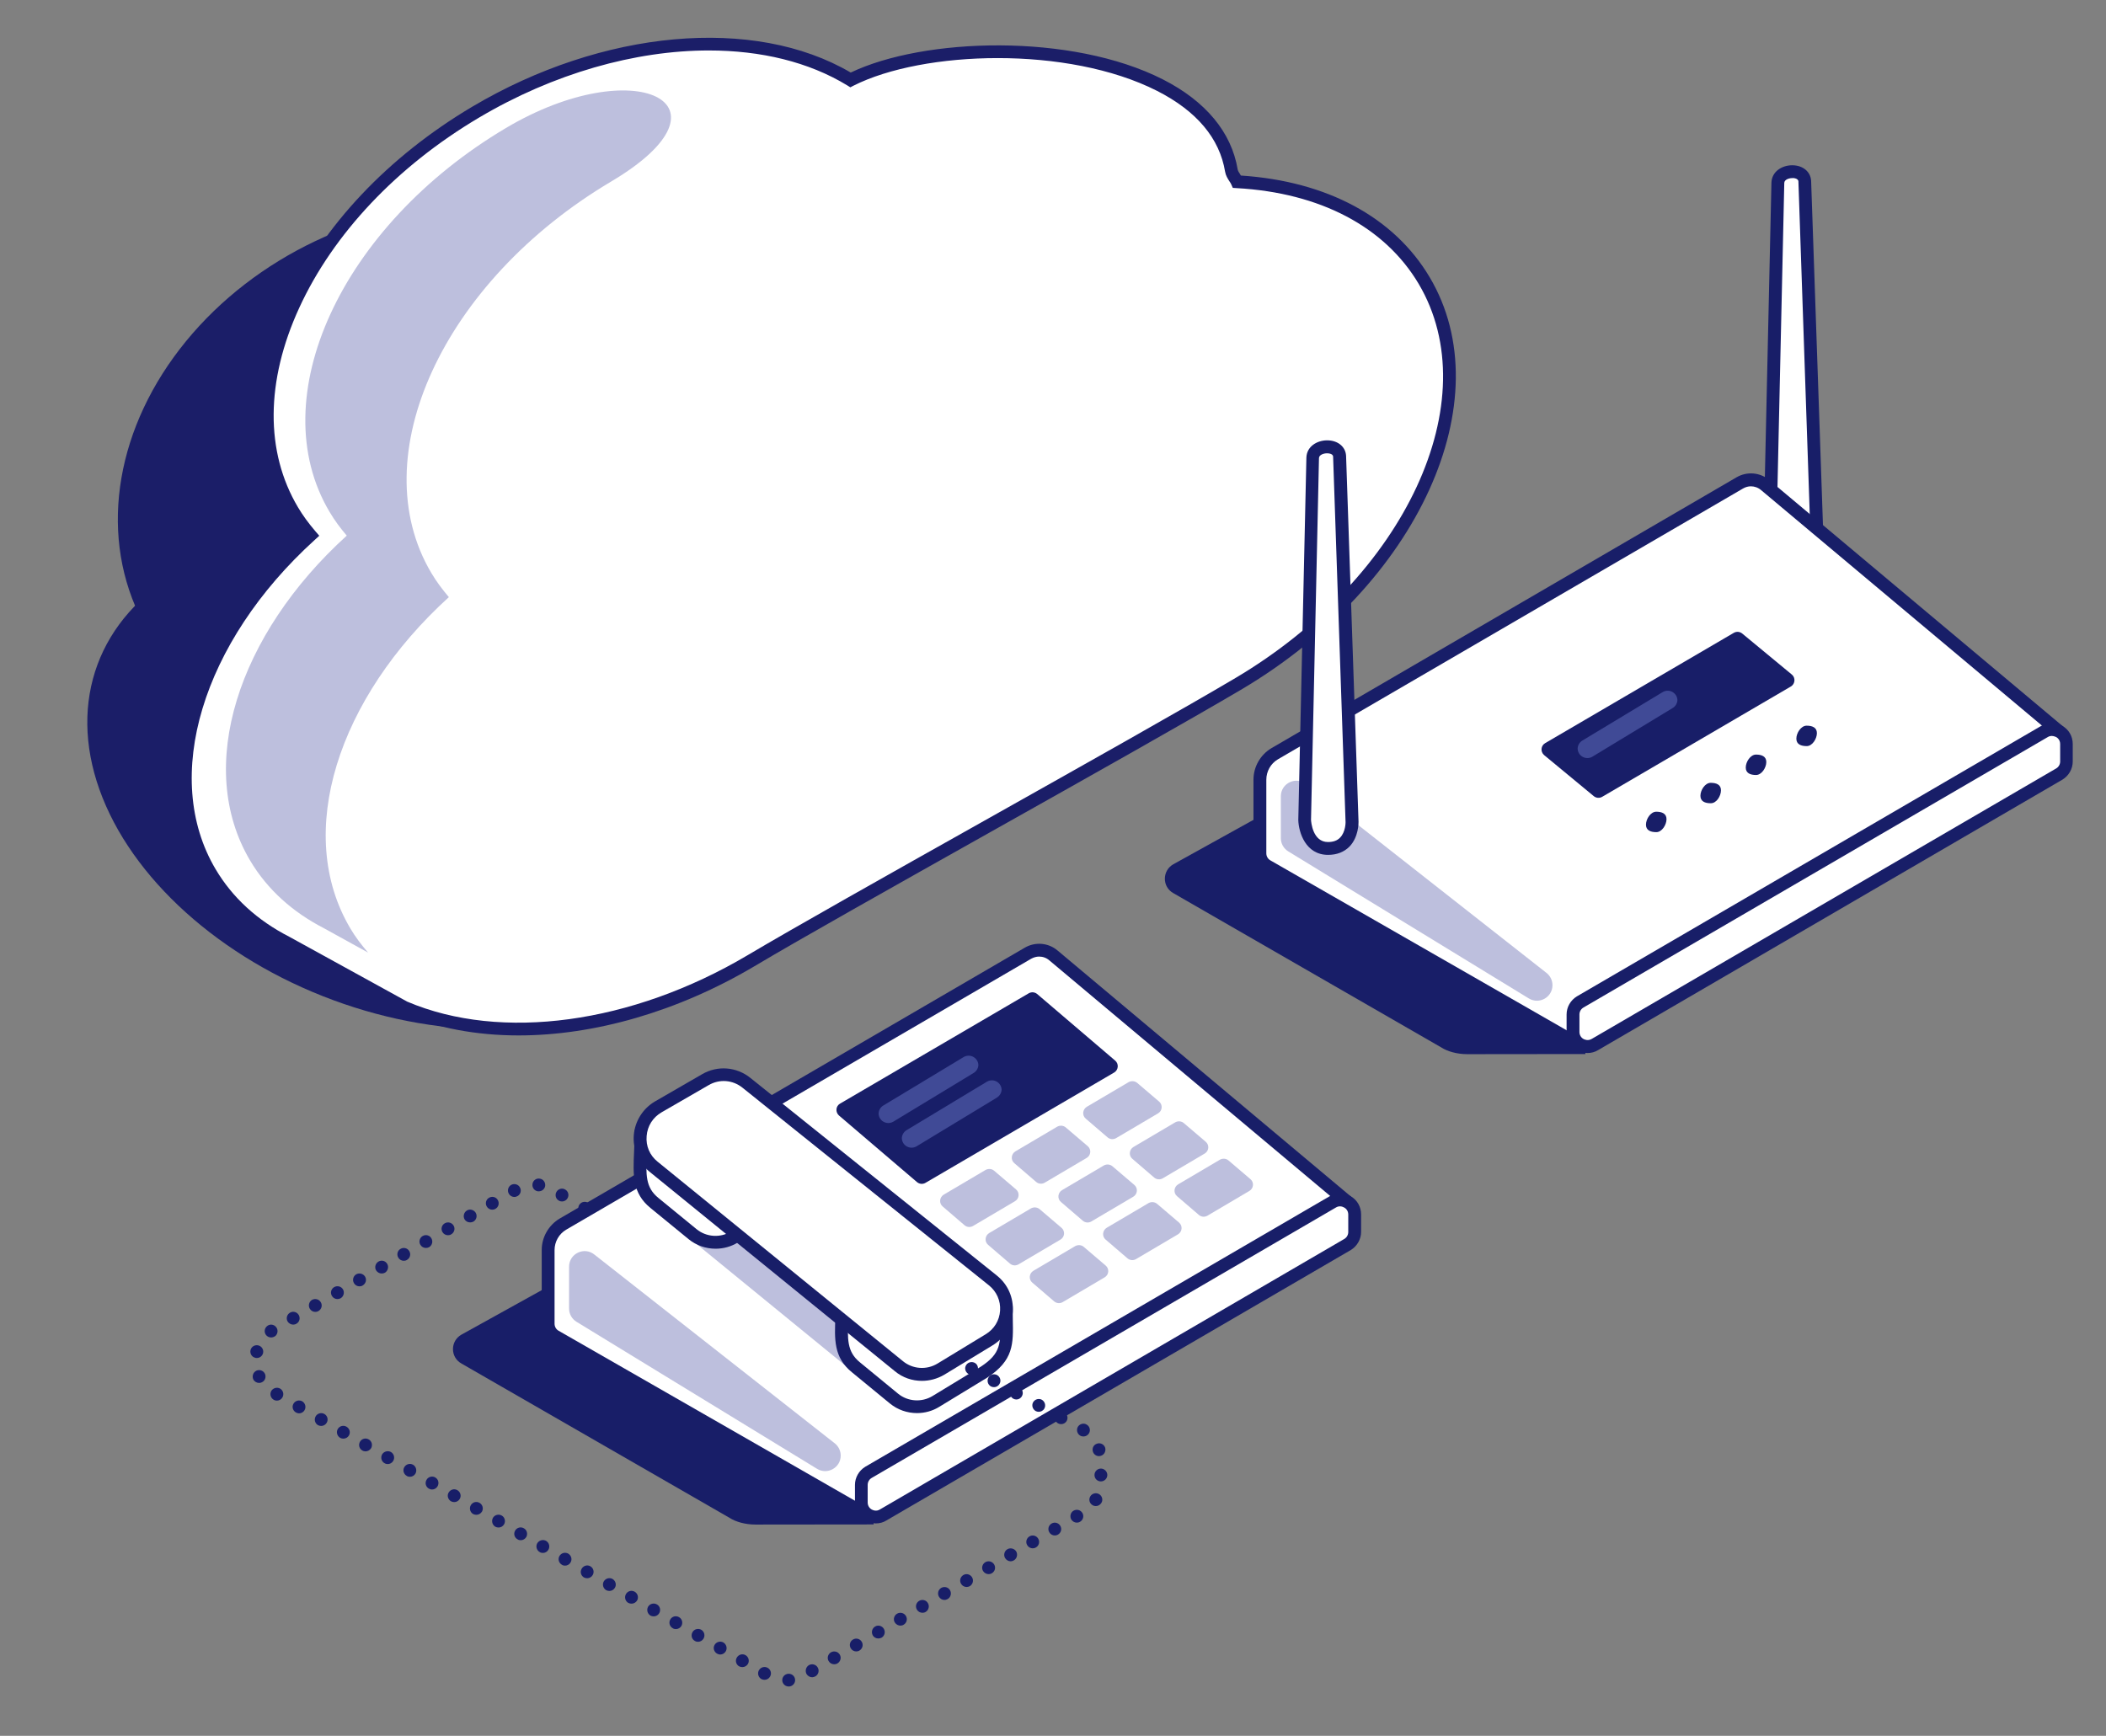 <?xml version="1.0" encoding="UTF-8"?> <!-- Generator: Adobe Illustrator 23.0.1, SVG Export Plug-In . SVG Version: 6.00 Build 0) --> <svg xmlns="http://www.w3.org/2000/svg" xmlns:xlink="http://www.w3.org/1999/xlink" id="Слой_1" x="0px" y="0px" viewBox="0 0 163.98 135.17" style="enable-background:new 0 0 163.98 135.17;" xml:space="preserve"><rect x="0" y="0" width="163.98" height="135.17" fill="#808080" stroke="none"/> <style type="text/css"> .st0{fill:#1B1E68;} .st1{fill:#FFFFFF;} .st2{fill:#BDBFDD;} .st3{fill:#181E68;} .st4{fill:#404A96;} .st5{fill:#FFFFFF;stroke:#1B1E68;stroke-linejoin:round;stroke-miterlimit:10;} .st6{fill:#1E1B6B;} .st7{fill:#FFFFFF;stroke:#1B1E68;stroke-linecap:round;stroke-linejoin:round;stroke-miterlimit:10;} .st8{fill:none;stroke:#181E68;stroke-miterlimit:10;} .st9{fill:#FFFFFF;stroke:#181E68;stroke-linecap:round;stroke-linejoin:round;stroke-miterlimit:10;} .st10{fill:#FFFFFF;stroke:#181E68;stroke-miterlimit:10;} .st11{opacity:0.1;fill:#181E68;} .st12{fill:none;stroke:#1B1E68;stroke-miterlimit:10;} </style> <g> <ellipse transform="matrix(0.903 -0.429 0.429 0.903 -12.73 17.893)" class="st0" cx="33.28" cy="37.16" rx="24.86" ry="20.36"></ellipse> <ellipse transform="matrix(0.347 -0.938 0.938 0.347 -36.043 69.965)" class="st0" cx="32.21" cy="60.86" rx="18.13" ry="26.26"></ellipse> <g> <g> <path class="st1" d="M110.88,21.85c-2.81-4.74-8.19-7.34-14.58-7.7c-0.13-0.29-0.38-0.55-0.43-0.87 c-1.63-9.94-21.6-11.13-29.65-7.06c-7.18-4.38-18.77-3.67-29.19,2.52c-13.34,7.92-19.72,21.8-14.26,31.01 c0.41,0.69,0.88,1.33,1.39,1.92c-8.79,7.98-12.3,18.69-7.81,26.26c1.4,2.36,3.45,4.18,5.94,5.45l9.18,5.06 c7.21,3.07,17.56,1.97,26.98-3.62c7.32-4.35,30.16-16.95,38-21.6C109.95,45.21,116.41,31.16,110.88,21.85z"></path> <path class="st0" d="M40.38,80.63c-3.27,0-6.37-0.57-9.1-1.73l-9.23-5.08c-2.65-1.36-4.72-3.25-6.13-5.63 c-4.42-7.45-1.31-18.31,7.55-26.56c-0.43-0.53-0.8-1.07-1.13-1.62c-2.73-4.6-2.71-10.44,0.05-16.46 c2.73-5.95,7.84-11.36,14.38-15.24c10.15-6.02,21.95-7.08,29.47-2.66c5.71-2.73,17.17-3.09,24.3,0.53 c3.34,1.7,5.35,4.12,5.83,7.02c0.02,0.1,0.1,0.24,0.19,0.37c0.02,0.03,0.04,0.06,0.06,0.1c6.71,0.44,11.93,3.25,14.7,7.92l0,0 c5.66,9.54-0.89,23.92-14.59,32.06c-3.99,2.36-11.91,6.82-19.57,11.12c-7.63,4.29-14.84,8.34-18.43,10.48 C52.75,78.79,46.27,80.63,40.38,80.63z M55.19,3.93c-5.72,0-12.08,1.78-17.91,5.24c-6.37,3.78-11.33,9.03-13.98,14.8 c-2.62,5.7-2.66,11.22-0.1,15.53c0.38,0.64,0.82,1.24,1.34,1.85l0.32,0.37l-0.36,0.33c-8.77,7.96-11.95,18.5-7.71,25.64 c1.31,2.21,3.24,3.98,5.74,5.26L31.71,78c7.31,3.11,17.48,1.73,26.49-3.61c3.61-2.14,10.82-6.2,18.46-10.49 c7.65-4.3,15.57-8.75,19.55-11.11c13.23-7.85,19.62-21.62,14.25-30.69c-2.64-4.44-7.67-7.09-14.17-7.45l-0.3-0.02l-0.12-0.27 c-0.04-0.09-0.09-0.17-0.15-0.25c-0.13-0.21-0.28-0.44-0.33-0.74c-0.43-2.6-2.21-4.72-5.29-6.29 c-6.97-3.54-18.23-3.14-23.64-0.41l-0.25,0.13l-0.24-0.15C62.97,4.82,59.24,3.93,55.19,3.93z"></path> </g> <path class="st2" d="M27.28,72.3c-4.41-7.43-0.96-17.96,7.67-25.8c-0.5-0.59-0.97-1.21-1.37-1.89c-5.37-9.05,0.9-22.69,14-30.47 c10.24-6.08,1.86-10.14-8.19-4.17C26.54,17.6,20.39,30.99,25.66,39.86c0.39,0.66,0.85,1.28,1.34,1.85 c-8.47,7.69-11.85,18.02-7.52,25.31c1.35,2.27,3.33,4.02,5.72,5.25l3.46,1.91C28.16,73.6,27.68,72.98,27.28,72.3z"></path> </g> </g> <g> <path class="st3" d="M123.45,82.08l-9.2,0.01c-0.81,0-1.56-0.22-2.02-0.52L91.36,69.55c-0.88-0.49-0.88-1.75,0-2.25l27.52-15.25 L123.45,82.08z"></path> <g> <path class="st1" d="M137.81,42.43l0.63-28.21c0.04-1.05,2.03-1.17,2.1-0.12l0.97,28.49c0,0,0.05,2.05-1.87,2.05 C137.88,44.65,137.81,42.43,137.81,42.43z"></path> <path class="st3" d="M139.63,45.15c-1.76,0-2.29-1.77-2.33-2.7c0-0.01,0-0.02,0-0.03l0.63-28.21c0.04-0.87,0.83-1.33,1.59-1.34 c0.01,0,0.02,0,0.03,0c0.82,0,1.42,0.49,1.47,1.2L142,42.58c0,0.05,0.02,1.18-0.71,1.93C140.87,44.93,140.31,45.15,139.63,45.15z M138.3,42.42c0.01,0.17,0.13,1.73,1.33,1.73c0.41,0,0.72-0.11,0.94-0.34c0.44-0.44,0.43-1.2,0.43-1.21l-0.97-28.48 c-0.02-0.25-0.45-0.27-0.49-0.25c-0.23,0-0.6,0.11-0.61,0.37L138.3,42.42z"></path> </g> <g> <path class="st1" d="M135.46,37.6L99.25,58.69c-0.71,0.42-1.15,1.19-1.15,2.02v5.73c0,0.41,0.22,0.78,0.57,0.98l23.81,13.66 l37.85-24.12l-22.88-19.18C136.89,37.3,136.09,37.23,135.46,37.6z"></path> <path class="st3" d="M122.48,81.59c-0.09,0-0.17-0.02-0.25-0.07L98.42,67.86c-0.51-0.29-0.82-0.83-0.82-1.42v-5.73 c0-1,0.54-1.94,1.4-2.45l36.21-21.09c0.82-0.48,1.85-0.39,2.57,0.23l22.87,19.18c0.12,0.1,0.19,0.26,0.18,0.42 c-0.01,0.16-0.1,0.3-0.23,0.39l-37.85,24.12C122.67,81.56,122.57,81.59,122.48,81.59z M136.33,37.87c-0.21,0-0.42,0.06-0.61,0.17 c0,0,0,0,0,0L99.5,59.13c-0.56,0.33-0.9,0.94-0.9,1.59v5.73c0,0.23,0.12,0.44,0.32,0.55l23.55,13.51l37.02-23.59l-22.36-18.75 C136.9,37.97,136.61,37.87,136.33,37.87z"></path> </g> <g> <path class="st1" d="M159.19,56.97l-36.15,21.06c-0.35,0.2-0.56,0.58-0.56,0.98v1.36c0,0.88,0.95,1.42,1.71,0.98l36.15-21.06 c0.35-0.2,0.56-0.58,0.56-0.98v-1.36C160.9,57.07,159.94,56.53,159.19,56.97z"></path> <path class="st3" d="M123.61,82c-0.28,0-0.56-0.07-0.81-0.22c-0.52-0.29-0.82-0.82-0.82-1.42v-1.36c0-0.58,0.31-1.11,0.8-1.41 l36.15-21.06c0.51-0.3,1.13-0.31,1.64-0.01c0.52,0.29,0.82,0.82,0.82,1.42v1.36c0,0.58-0.31,1.11-0.8,1.41l-36.15,21.06 C124.18,81.93,123.9,82,123.61,82z M159.76,57.31c-0.1,0-0.21,0.02-0.32,0.09l0,0l-36.15,21.06c-0.19,0.11-0.31,0.32-0.31,0.54 v1.36c0,0.23,0.12,0.44,0.32,0.55c0.1,0.05,0.35,0.16,0.64-0.01l36.16-21.06c0.19-0.11,0.31-0.32,0.31-0.54v-1.36 c0-0.33-0.22-0.5-0.32-0.55C160.02,57.37,159.91,57.31,159.76,57.31z"></path> </g> <path class="st3" d="M141.47,57.09c0-0.44-0.36-0.58-0.8-0.58c-0.44,0-0.8,0.57-0.8,1.01c0,0.44,0.36,0.58,0.8,0.58 C141.11,58.11,141.47,57.53,141.47,57.09z"></path> <path class="st3" d="M137.53,59.34c0-0.44-0.36-0.58-0.8-0.58s-0.8,0.57-0.8,1.01c0,0.44,0.36,0.58,0.8,0.58 S137.53,59.78,137.53,59.34z"></path> <path class="st3" d="M134,61.54c0-0.44-0.36-0.58-0.8-0.58c-0.44,0-0.8,0.57-0.8,1.01c0,0.44,0.36,0.58,0.8,0.58 C133.65,62.56,134,61.99,134,61.54z"></path> <path class="st3" d="M129.76,63.79c0-0.44-0.36-0.58-0.8-0.58c-0.44,0-0.8,0.57-0.8,1.01c0,0.44,0.36,0.58,0.8,0.58 C129.4,64.81,129.76,64.23,129.76,63.79z"></path> <path class="st2" d="M99.73,62.01v3.26c0,0.42,0.22,0.81,0.58,1.03l18.73,11.45c0.81,0.49,1.84-0.09,1.84-1.03v0 c0-0.36-0.16-0.7-0.43-0.93l-18.73-14.71C100.93,60.42,99.73,60.98,99.73,62.01z"></path> <g> <path class="st1" d="M101.58,63.85l0.63-28.21c0.04-1.05,2.03-1.17,2.1-0.12l0.97,28.49c0,0,0.05,2.05-1.87,2.05 C101.66,66.07,101.58,63.85,101.58,63.85z"></path> <path class="st3" d="M103.41,66.57c-1.76,0-2.29-1.77-2.32-2.7c0-0.01,0-0.02,0-0.03l0.63-28.21c0.03-0.87,0.83-1.33,1.59-1.34 c0.01,0,0.02,0,0.03,0c0.82,0,1.43,0.49,1.47,1.2L105.78,64c0,0.05,0.02,1.18-0.71,1.93C104.65,66.35,104.09,66.57,103.41,66.57z M102.08,63.84c0.01,0.17,0.13,1.73,1.32,1.73c0.41,0,0.72-0.11,0.94-0.34c0.44-0.44,0.43-1.2,0.43-1.2l-0.97-28.48 c-0.02-0.25-0.45-0.26-0.49-0.25c-0.23,0-0.6,0.11-0.61,0.37L102.08,63.84z"></path> </g> <path class="st3" d="M120.31,57.87l14.69-8.59c0.21-0.12,0.46-0.1,0.65,0.05l3.87,3.2c0.3,0.25,0.26,0.73-0.08,0.93l-14.69,8.59 c-0.21,0.12-0.46,0.1-0.65-0.05l-3.87-3.2C119.93,58.54,119.97,58.07,120.31,57.87z"></path> <path class="st4" d="M130.23,55.14l-6.25,3.79c-0.51,0.29-1.14-0.07-1.14-0.66v0.05c0-0.27,0.14-0.52,0.38-0.66l6.25-3.77 c0.51-0.29,1.14,0.07,1.14,0.66v-0.07C130.61,54.76,130.46,55.01,130.23,55.14z"></path> </g> <path class="st3" d="M68.03,118.71l-9.2,0.01c-0.81,0-1.56-0.22-2.02-0.52l-20.88-12.02c-0.88-0.49-0.88-1.75,0-2.25l27.52-15.25 L68.03,118.71z"></path> <g> <path class="st1" d="M80.04,74.23L43.83,95.32c-0.71,0.42-1.15,1.19-1.15,2.02v5.73c0,0.41,0.22,0.78,0.57,0.98l23.81,13.66 l37.85-24.12L82.03,74.41C81.47,73.93,80.67,73.86,80.04,74.23z"></path> <path class="st3" d="M67.06,118.22c-0.09,0-0.17-0.02-0.25-0.07L43,104.49c-0.51-0.29-0.82-0.83-0.82-1.42v-5.73 c0-1,0.54-1.94,1.4-2.45L79.79,73.8c0.82-0.48,1.85-0.39,2.57,0.23l22.87,19.18c0.12,0.1,0.19,0.26,0.18,0.42 c-0.01,0.16-0.1,0.3-0.23,0.39l-37.85,24.12C67.25,118.19,67.15,118.22,67.06,118.22z M80.91,74.49c-0.21,0-0.42,0.06-0.62,0.17 c0,0,0,0,0,0L44.08,95.76c-0.56,0.33-0.9,0.94-0.9,1.59v5.73c0,0.23,0.12,0.44,0.32,0.55l23.55,13.51l37.02-23.59L81.71,74.79 C81.48,74.59,81.2,74.49,80.91,74.49z"></path> </g> <g> <path class="st1" d="M103.77,93.6l-36.15,21.06c-0.35,0.2-0.56,0.58-0.56,0.98V117c0,0.88,0.95,1.42,1.71,0.98l36.15-21.06 c0.35-0.2,0.56-0.58,0.56-0.98v-1.36C105.48,93.7,104.53,93.16,103.77,93.6z"></path> <path class="st3" d="M68.2,118.63c-0.28,0-0.56-0.07-0.81-0.22c-0.52-0.29-0.82-0.82-0.82-1.42v-1.36c0-0.57,0.31-1.11,0.8-1.41 l36.15-21.06c0.51-0.3,1.12-0.31,1.64-0.01c0.52,0.29,0.82,0.83,0.82,1.42v1.36c0,0.57-0.31,1.11-0.8,1.41L69.02,118.4 C68.77,118.56,68.48,118.63,68.2,118.63z M104.34,93.94c-0.1,0-0.21,0.02-0.32,0.09l0,0l-36.15,21.06 c-0.19,0.11-0.31,0.32-0.31,0.54V117c0,0.23,0.12,0.44,0.32,0.55c0.1,0.05,0.35,0.17,0.64-0.01l36.15-21.06 c0.19-0.11,0.31-0.32,0.31-0.54v-1.36c0-0.33-0.22-0.5-0.32-0.55C104.6,94,104.49,93.94,104.34,93.94z"></path> </g> <path class="st2" d="M44.31,98.64v3.26c0,0.42,0.22,0.81,0.58,1.03l18.73,11.45c0.81,0.49,1.84-0.09,1.84-1.03v0 c0-0.36-0.16-0.7-0.43-0.93L46.3,97.71C45.51,97.05,44.31,97.61,44.31,98.64z"></path> <path class="st3" d="M65.41,85.94l14.69-8.59c0.21-0.12,0.46-0.1,0.65,0.05l6.08,5.19c0.3,0.25,0.26,0.73-0.08,0.93l-14.69,8.59 c-0.21,0.12-0.46,0.1-0.65-0.05l-6.08-5.19C65.03,86.61,65.07,86.13,65.41,85.94z"></path> <path class="st4" d="M75.8,83.56l-6.25,3.79c-0.51,0.29-1.14-0.07-1.14-0.66v0.05c0-0.27,0.14-0.52,0.38-0.66l6.25-3.77 c0.51-0.29,1.14,0.07,1.14,0.66V82.9C76.18,83.17,76.04,83.42,75.8,83.56z"></path> <path class="st4" d="M77.61,85.48l-6.25,3.79c-0.51,0.29-1.14-0.07-1.14-0.66v0.05c0-0.27,0.14-0.52,0.38-0.66l6.25-3.77 c0.51-0.29,1.14,0.07,1.14,0.66v-0.07C77.99,85.09,77.84,85.34,77.61,85.48z"></path> <path class="st2" d="M88.55,84.33l1.7,1.45c0.3,0.25,0.26,0.72-0.08,0.92l-3.27,1.93c-0.21,0.12-0.47,0.1-0.66-0.06l-1.7-1.46 c-0.3-0.25-0.25-0.72,0.08-0.92l3.27-1.93C88.11,84.15,88.37,84.18,88.55,84.33z"></path> <path class="st2" d="M77.41,91.17l1.7,1.45c0.3,0.25,0.26,0.72-0.08,0.92l-3.27,1.93c-0.21,0.12-0.47,0.1-0.66-0.06l-1.7-1.46 c-0.3-0.25-0.25-0.72,0.08-0.92l3.27-1.93C76.97,90.99,77.23,91.01,77.41,91.17z"></path> <path class="st2" d="M82.99,87.8l1.7,1.45c0.3,0.25,0.26,0.72-0.08,0.92l-3.27,1.93c-0.21,0.12-0.47,0.1-0.66-0.06l-1.7-1.46 c-0.3-0.25-0.25-0.72,0.08-0.92l3.27-1.93C82.54,87.62,82.81,87.64,82.99,87.8z"></path> <path class="st2" d="M92.18,87.46l1.7,1.45c0.3,0.25,0.26,0.72-0.08,0.92l-3.27,1.93c-0.21,0.12-0.47,0.1-0.66-0.06l-1.7-1.46 c-0.3-0.25-0.25-0.72,0.08-0.92l3.27-1.93C91.73,87.28,92,87.3,92.18,87.46z"></path> <path class="st2" d="M80.95,94.16l1.7,1.45c0.3,0.25,0.26,0.72-0.08,0.92l-3.27,1.93c-0.21,0.12-0.47,0.1-0.66-0.06l-1.7-1.46 c-0.3-0.25-0.25-0.72,0.08-0.92l3.27-1.93C80.51,93.98,80.77,94.01,80.95,94.16z"></path> <path class="st2" d="M86.62,90.82l1.7,1.45c0.3,0.25,0.26,0.72-0.08,0.92l-3.27,1.93c-0.21,0.12-0.47,0.1-0.66-0.06l-1.7-1.46 c-0.3-0.25-0.25-0.72,0.08-0.92l3.27-1.93C86.17,90.64,86.43,90.66,86.62,90.82z"></path> <path class="st2" d="M95.66,90.37l1.7,1.45c0.3,0.25,0.26,0.72-0.08,0.92l-3.27,1.93c-0.21,0.12-0.47,0.1-0.66-0.06l-1.7-1.46 c-0.3-0.25-0.25-0.72,0.08-0.92l3.27-1.93C95.21,90.19,95.48,90.21,95.66,90.37z"></path> <path class="st2" d="M84.39,97.1l1.7,1.45c0.3,0.25,0.26,0.72-0.08,0.92l-3.27,1.93c-0.21,0.12-0.47,0.1-0.66-0.06l-1.7-1.46 c-0.3-0.25-0.25-0.72,0.08-0.92l3.27-1.93C83.94,96.92,84.21,96.94,84.39,97.1z"></path> <path class="st2" d="M90.1,93.75l1.7,1.45c0.3,0.25,0.26,0.72-0.08,0.92l-3.27,1.93c-0.21,0.12-0.47,0.1-0.66-0.06l-1.7-1.46 c-0.3-0.25-0.25-0.72,0.08-0.92l3.27-1.93C89.65,93.57,89.91,93.59,90.1,93.75z"></path> <polygon class="st2" points="53.9,96.6 65.82,106.34 65.52,102.94 57.57,96.38 "></polygon> <g> <path class="st1" d="M50.95,93.67l2.97,2.43c0.93,0.76,2.24,0.85,3.26,0.22l3.75-2.28c1.68-1.02,1.84-3.4,0.3-4.63L58,86.99 c-0.91-0.73-2.18-0.83-3.19-0.24l-4.9,1.42C49.91,90.88,49.41,92.42,50.95,93.67z"></path> <path class="st3" d="M55.72,97.24c-0.75,0-1.5-0.25-2.11-0.75l-2.97-2.43c-1.41-1.15-1.35-2.56-1.27-4.35 c0.02-0.47,0.04-0.98,0.04-1.55c0-0.22,0.15-0.42,0.36-0.48l4.85-1.4c1.19-0.66,2.64-0.54,3.7,0.32l3.22,2.42 c0.87,0.7,1.33,1.73,1.25,2.83s-0.65,2.06-1.6,2.63l-3.75,2.28C56.92,97.08,56.32,97.24,55.72,97.24z M50.4,88.55 c-0.01,0.43-0.02,0.84-0.04,1.21c-0.07,1.74-0.11,2.7,0.91,3.53c0,0,0,0,0,0l2.97,2.43c0.76,0.62,1.84,0.69,2.68,0.18l3.75-2.28 c0.66-0.4,1.07-1.07,1.12-1.84s-0.27-1.49-0.87-1.97l-3.22-2.42c-0.77-0.62-1.8-0.7-2.64-0.21c-0.04,0.02-0.07,0.04-0.11,0.05 L50.4,88.55z"></path> </g> <g> <path class="st1" d="M66.64,106.47l2.97,2.43c0.93,0.76,2.24,0.85,3.26,0.22l3.75-2.28c2.12-1.39,1.74-2.54,1.74-5.08l-4.68-1.98 c-0.91-0.73-2.18-0.83-3.19-0.24l-4.9,1.42C65.59,103.68,65.1,105.22,66.64,106.47z"></path> <path class="st3" d="M71.4,110.04c-0.75,0-1.5-0.25-2.11-0.75l-2.97-2.44c-1.41-1.15-1.35-2.56-1.27-4.34 c0.02-0.47,0.04-0.98,0.04-1.55c0-0.22,0.15-0.42,0.36-0.48l4.85-1.4c1.17-0.65,2.59-0.54,3.64,0.27l4.61,1.96 c0.18,0.08,0.3,0.26,0.3,0.46c0,0.35,0.01,0.68,0.01,0.98c0.04,1.91,0.07,3.17-1.98,4.52l-3.76,2.29 C72.6,109.88,72,110.04,71.4,110.04z M66.09,101.35c-0.01,0.43-0.02,0.84-0.04,1.21c-0.07,1.74-0.11,2.7,0.91,3.53c0,0,0,0,0,0 l2.97,2.44c0.76,0.62,1.84,0.69,2.68,0.18l3.75-2.28c1.58-1.03,1.56-1.8,1.52-3.65c0-0.21-0.01-0.44-0.01-0.67l-4.37-1.85 c-0.04-0.02-0.08-0.04-0.12-0.07c-0.76-0.61-1.79-0.69-2.63-0.2c-0.04,0.02-0.07,0.04-0.11,0.05L66.09,101.35z"></path> </g> <g> <path class="st1" d="M50.88,90.85l19.11,15.54c0.93,0.76,2.24,0.85,3.26,0.22l3.75-2.28c1.68-1.02,1.84-3.4,0.3-4.63L58.12,84.31 c-0.91-0.73-2.18-0.83-3.19-0.24l-3.67,2.13C49.53,87.19,49.34,89.6,50.88,90.85z"></path> <path class="st3" d="M71.78,107.53c-0.75,0-1.5-0.25-2.1-0.75L50.57,91.24l0,0c-0.85-0.69-1.31-1.76-1.22-2.85 c0.09-1.09,0.71-2.07,1.65-2.62l3.67-2.12c1.2-0.7,2.68-0.58,3.76,0.29l19.19,15.39c0.86,0.69,1.31,1.72,1.24,2.82 s-0.65,2.06-1.6,2.63l-3.75,2.28C72.98,107.37,72.38,107.53,71.78,107.53z M51.2,90.46L70.31,106c0.76,0.62,1.84,0.7,2.69,0.18 l3.75-2.28c0.66-0.4,1.07-1.07,1.12-1.84c0.05-0.77-0.27-1.49-0.87-1.97L57.81,84.7c-0.76-0.61-1.79-0.69-2.63-0.2l-3.67,2.12 c-0.67,0.39-1.1,1.06-1.16,1.84C50.28,89.24,50.59,89.97,51.2,90.46L51.2,90.46z"></path> </g> <g> <path class="st3" d="M75.65,107.06c-0.13,0-0.25-0.05-0.35-0.15c-0.05-0.05-0.08-0.1-0.11-0.16c-0.02-0.06-0.04-0.13-0.04-0.19 c0-0.13,0.06-0.26,0.15-0.35c0.19-0.19,0.52-0.19,0.71,0c0.09,0.09,0.14,0.22,0.14,0.35s-0.05,0.26-0.14,0.35 c-0.05,0.05-0.1,0.09-0.16,0.11C75.79,107.05,75.72,107.06,75.65,107.06z"></path> <path class="st3" d="M60.91,130.87c-0.02-0.28,0.19-0.51,0.47-0.53l0,0c0.27-0.02,0.51,0.18,0.53,0.46l0,0 c0.02,0.27-0.19,0.51-0.46,0.53l0,0c-0.02,0-0.03,0-0.04,0l0,0C61.15,131.33,60.93,131.13,60.91,130.87z M59.28,130.75 c-0.24-0.14-0.32-0.45-0.19-0.68l0,0c0.14-0.25,0.45-0.33,0.69-0.19l0,0c0.24,0.14,0.32,0.44,0.18,0.68l0,0 c-0.09,0.16-0.26,0.25-0.43,0.25l0,0C59.44,130.81,59.36,130.79,59.28,130.75z M62.8,130.36c-0.13-0.24-0.05-0.55,0.18-0.69l0,0 c0.24-0.14,0.55-0.06,0.69,0.18l0,0c0.14,0.24,0.06,0.55-0.18,0.69l0,0c-0.08,0.04-0.17,0.07-0.25,0.07l0,0 C63.07,130.61,62.9,130.52,62.8,130.36z M57.55,129.76c-0.24-0.14-0.32-0.44-0.18-0.68l0,0c0.14-0.24,0.44-0.33,0.68-0.19l0,0 c0.24,0.14,0.32,0.44,0.19,0.68l0,0c-0.1,0.16-0.26,0.25-0.44,0.25l0,0C57.72,129.82,57.63,129.8,57.55,129.76z M64.52,129.35 c-0.14-0.23-0.06-0.54,0.18-0.68l0,0c0.24-0.14,0.55-0.06,0.69,0.18l0,0c0.14,0.24,0.05,0.54-0.18,0.68l0,0 c-0.08,0.05-0.17,0.07-0.25,0.07l0,0C64.78,129.6,64.61,129.51,64.52,129.35z M55.83,128.77c-0.24-0.14-0.33-0.44-0.19-0.68l0,0 c0.14-0.24,0.45-0.32,0.68-0.19l0,0c0.24,0.14,0.33,0.45,0.19,0.69l0,0c-0.09,0.16-0.26,0.25-0.43,0.25l0,0 C55.99,128.84,55.91,128.81,55.83,128.77z M66.24,128.35c-0.14-0.24-0.06-0.54,0.18-0.68l0,0c0.24-0.14,0.54-0.06,0.68,0.18l0,0 c0.14,0.23,0.06,0.54-0.18,0.68l0,0c-0.08,0.05-0.16,0.07-0.25,0.07l0,0C66.5,128.6,66.33,128.51,66.24,128.35z M54.1,127.78 c-0.24-0.13-0.32-0.44-0.18-0.68l0,0c0.13-0.24,0.44-0.32,0.68-0.19l0,0c0.24,0.14,0.32,0.45,0.18,0.69l0,0 c-0.09,0.16-0.26,0.25-0.43,0.25l0,0C54.27,127.85,54.18,127.83,54.1,127.78z M67.96,127.35c-0.14-0.24-0.06-0.55,0.18-0.69l0,0 c0.23-0.14,0.54-0.06,0.68,0.18l0,0c0.14,0.24,0.06,0.55-0.18,0.69l0,0c-0.08,0.04-0.16,0.06-0.25,0.06l0,0 C68.22,127.59,68.05,127.51,67.96,127.35z M52.38,126.79c-0.24-0.13-0.33-0.44-0.19-0.68l0,0c0.14-0.24,0.44-0.32,0.68-0.18l0,0 c0.24,0.13,0.32,0.44,0.19,0.68l0,0c-0.09,0.16-0.26,0.25-0.44,0.25l0,0C52.54,126.86,52.45,126.84,52.38,126.79z M69.67,126.34 c-0.14-0.23-0.06-0.54,0.18-0.68l0,0c0.24-0.14,0.55-0.06,0.69,0.18l0,0c0.14,0.24,0.06,0.54-0.18,0.68l0,0 c-0.08,0.05-0.17,0.07-0.25,0.07l0,0C69.94,126.59,69.77,126.5,69.67,126.34z M50.65,125.81c-0.24-0.14-0.32-0.45-0.19-0.69l0,0 c0.14-0.24,0.45-0.32,0.69-0.18l0,0c0.24,0.13,0.32,0.44,0.18,0.68l0,0c-0.09,0.16-0.26,0.25-0.43,0.25l0,0 C50.81,125.87,50.73,125.85,50.65,125.81z M71.39,125.34c-0.14-0.24-0.06-0.54,0.18-0.68l0,0c0.24-0.14,0.55-0.06,0.68,0.18l0,0 c0.14,0.23,0.06,0.54-0.17,0.68l0,0c-0.08,0.05-0.17,0.07-0.25,0.07l0,0C71.65,125.59,71.48,125.5,71.39,125.34z M48.92,124.82 c-0.24-0.14-0.32-0.45-0.18-0.69l0,0c0.14-0.24,0.44-0.32,0.68-0.18l0,0c0.24,0.14,0.32,0.44,0.19,0.68l0,0 c-0.1,0.16-0.26,0.25-0.44,0.25l0,0C49.09,124.88,49,124.86,48.92,124.82z M73.11,124.34c-0.14-0.24-0.06-0.55,0.18-0.69l0,0 c0.24-0.13,0.54-0.06,0.68,0.18l0,0c0.14,0.24,0.06,0.55-0.18,0.69l0,0c-0.08,0.04-0.16,0.07-0.25,0.07l0,0 C73.37,124.59,73.2,124.5,73.11,124.34z M47.2,123.83c-0.24-0.14-0.32-0.45-0.19-0.68l0,0c0.14-0.24,0.45-0.33,0.69-0.19l0,0 c0.23,0.14,0.32,0.44,0.18,0.68l0,0c-0.09,0.16-0.26,0.25-0.43,0.25l0,0C47.36,123.89,47.28,123.87,47.2,123.83z M74.83,123.33 c-0.14-0.23-0.06-0.54,0.18-0.68l0,0c0.23-0.14,0.54-0.06,0.68,0.18l0,0c0.14,0.24,0.06,0.54-0.18,0.69l0,0 c-0.08,0.04-0.17,0.06-0.25,0.06l0,0C75.09,123.58,74.92,123.49,74.83,123.33z M45.47,122.84c-0.24-0.14-0.32-0.44-0.18-0.68l0,0 c0.14-0.24,0.44-0.33,0.68-0.19l0,0c0.24,0.14,0.32,0.44,0.18,0.68l0,0c-0.09,0.16-0.26,0.25-0.43,0.25l0,0 C45.64,122.9,45.55,122.88,45.47,122.84z M76.54,122.33c-0.14-0.24-0.05-0.54,0.18-0.68l0,0c0.24-0.14,0.55-0.06,0.69,0.18l0,0 c0.14,0.24,0.06,0.54-0.18,0.68l0,0c-0.08,0.05-0.17,0.07-0.25,0.07l0,0C76.8,122.58,76.64,122.49,76.54,122.33z M43.75,121.85 c-0.24-0.14-0.33-0.44-0.19-0.68l0,0c0.14-0.24,0.44-0.32,0.68-0.19l0,0c0.24,0.14,0.33,0.45,0.19,0.68l0,0 c-0.09,0.17-0.26,0.26-0.44,0.26l0,0C43.91,121.92,43.82,121.9,43.75,121.85z M78.26,121.33c-0.14-0.24-0.06-0.55,0.18-0.69l0,0 c0.24-0.14,0.55-0.05,0.69,0.18l0,0c0.13,0.24,0.05,0.55-0.19,0.69l0,0c-0.07,0.04-0.16,0.07-0.25,0.07l0,0 C78.52,121.58,78.36,121.49,78.26,121.33z M42.02,120.86c-0.24-0.14-0.32-0.44-0.19-0.68l0,0c0.14-0.24,0.45-0.32,0.69-0.19l0,0 c0.24,0.14,0.32,0.45,0.18,0.69l0,0c-0.09,0.16-0.26,0.25-0.43,0.25l0,0C42.18,120.93,42.1,120.91,42.02,120.86z M79.98,120.32 c-0.14-0.23-0.06-0.54,0.18-0.68l0,0c0.24-0.14,0.54-0.06,0.68,0.18l0,0c0.14,0.24,0.06,0.55-0.18,0.68l0,0 c-0.08,0.05-0.16,0.07-0.25,0.07l0,0C80.24,120.57,80.07,120.48,79.98,120.32z M40.3,119.87c-0.25-0.13-0.33-0.44-0.19-0.68l0,0 c0.14-0.24,0.44-0.32,0.68-0.18l0,0c0.24,0.13,0.32,0.44,0.19,0.68l0,0c-0.1,0.16-0.26,0.25-0.44,0.25l0,0 C40.46,119.94,40.37,119.92,40.3,119.87z M81.7,119.32c-0.14-0.24-0.06-0.54,0.18-0.68l0,0c0.23-0.14,0.54-0.06,0.68,0.18l0,0 c0.14,0.24,0.06,0.54-0.18,0.68l0,0c-0.08,0.05-0.17,0.07-0.25,0.07l0,0C81.96,119.57,81.79,119.48,81.7,119.32z M38.57,118.89 c-0.24-0.14-0.32-0.45-0.19-0.69l0,0c0.14-0.24,0.45-0.32,0.69-0.18l0,0c0.23,0.13,0.32,0.44,0.18,0.68l0,0 c-0.09,0.16-0.26,0.25-0.43,0.25l0,0C38.73,118.95,38.65,118.93,38.57,118.89z M83.41,118.32c-0.13-0.24-0.05-0.55,0.18-0.68l0,0 c0.24-0.14,0.55-0.06,0.69,0.18l0,0c0.14,0.23,0.06,0.54-0.18,0.68l0,0c-0.08,0.05-0.17,0.07-0.25,0.07l0,0 C83.67,118.57,83.51,118.48,83.41,118.32z M36.84,117.9c-0.24-0.14-0.32-0.45-0.18-0.69l0,0c0.14-0.24,0.44-0.32,0.68-0.18l0,0 c0.24,0.14,0.32,0.44,0.19,0.68l0,0c-0.1,0.16-0.27,0.25-0.44,0.25l0,0C37.01,117.96,36.92,117.94,36.84,117.9z M85.07,117.21 c-0.24-0.14-0.32-0.44-0.18-0.68l0,0c0.14-0.24,0.45-0.32,0.69-0.18l0,0c0.24,0.14,0.32,0.45,0.18,0.68l0,0 c-0.1,0.16-0.26,0.25-0.44,0.25l0,0C85.24,117.28,85.15,117.26,85.07,117.21z M35.12,116.91c-0.24-0.14-0.33-0.45-0.19-0.68l0,0 c0.14-0.24,0.44-0.33,0.68-0.19l0,0c0.24,0.14,0.33,0.44,0.19,0.68l0,0c-0.09,0.16-0.26,0.25-0.43,0.25l0,0 C35.28,116.97,35.2,116.95,35.12,116.91z M33.39,115.92c-0.24-0.14-0.32-0.44-0.18-0.68l0,0c0.13-0.24,0.44-0.33,0.68-0.19l0,0 c0.24,0.14,0.32,0.44,0.18,0.69l0,0c-0.09,0.16-0.26,0.25-0.43,0.25l0,0C33.55,115.99,33.47,115.96,33.39,115.92z M85.22,114.86 c0-0.27,0.22-0.5,0.5-0.5l0,0c0.27,0,0.5,0.23,0.5,0.5l0,0c0,0.28-0.23,0.5-0.5,0.5l0,0C85.44,115.36,85.22,115.14,85.22,114.86z M31.67,114.93c-0.24-0.14-0.33-0.44-0.19-0.68l0,0c0.14-0.24,0.44-0.32,0.68-0.19l0,0c0.24,0.14,0.32,0.45,0.19,0.69l0,0 c-0.09,0.16-0.26,0.25-0.44,0.25l0,0C31.83,115,31.74,114.98,31.67,114.93z M29.94,113.94c-0.24-0.13-0.32-0.44-0.19-0.68l0,0 c0.14-0.24,0.45-0.32,0.69-0.19l0,0c0.24,0.14,0.32,0.45,0.18,0.69l0,0c-0.09,0.16-0.26,0.25-0.43,0.25l0,0 C30.1,114.01,30.02,113.99,29.94,113.94z M85.1,113.05c-0.09-0.27,0.05-0.55,0.32-0.63l0,0c0.26-0.09,0.54,0.05,0.63,0.31l0,0 c0.08,0.26-0.06,0.55-0.32,0.63l0,0c-0.05,0.02-0.11,0.03-0.16,0.03l0,0C85.36,113.39,85.17,113.26,85.1,113.05z M28.21,112.95 c-0.24-0.13-0.32-0.44-0.18-0.68l0,0c0.14-0.24,0.44-0.32,0.68-0.18l0,0c0.24,0.13,0.32,0.44,0.19,0.68l0,0 c-0.1,0.16-0.27,0.25-0.44,0.25l0,0C28.38,113.02,28.29,113,28.21,112.95z M26.49,111.97c-0.24-0.14-0.33-0.45-0.19-0.69l0,0 c0.14-0.24,0.44-0.32,0.68-0.18l0,0c0.24,0.14,0.33,0.44,0.19,0.68l0,0c-0.09,0.16-0.26,0.25-0.44,0.25l0,0 C26.65,112.03,26.57,112.01,26.49,111.97z M84.1,111.79c-0.23-0.14-0.31-0.45-0.17-0.69l0,0c0.15-0.23,0.46-0.31,0.69-0.16l0,0 c0.24,0.14,0.31,0.45,0.17,0.68l0,0c-0.1,0.16-0.26,0.24-0.43,0.24l0,0C84.27,111.86,84.18,111.84,84.1,111.79z M24.76,110.98 c-0.24-0.14-0.32-0.45-0.18-0.69l0,0c0.13-0.23,0.44-0.32,0.68-0.18l0,0c0.24,0.14,0.32,0.44,0.18,0.68l0,0 c-0.09,0.16-0.26,0.25-0.43,0.25l0,0C24.93,111.04,24.84,111.02,24.76,110.98z M82.38,110.84c-0.24-0.14-0.33-0.44-0.2-0.68l0,0 c0.14-0.24,0.44-0.33,0.68-0.2l0,0c0.24,0.14,0.33,0.44,0.2,0.68l0,0c-0.09,0.17-0.26,0.26-0.44,0.26l0,0 C82.54,110.9,82.46,110.88,82.38,110.84z M23.04,109.99c-0.24-0.14-0.33-0.44-0.19-0.68l0,0c0.14-0.24,0.44-0.32,0.68-0.19l0,0 c0.24,0.14,0.32,0.45,0.19,0.68l0,0c-0.09,0.17-0.26,0.26-0.44,0.26l0,0C23.2,110.06,23.11,110.03,23.04,109.99z M80.64,109.88 c-0.24-0.14-0.33-0.44-0.2-0.68l0,0c0.14-0.24,0.44-0.33,0.68-0.2l0,0c0.24,0.14,0.33,0.44,0.2,0.68l0,0 c-0.09,0.17-0.27,0.26-0.44,0.26l0,0C80.8,109.94,80.71,109.92,80.64,109.88z M21.31,109c-0.24-0.14-0.32-0.44-0.19-0.68l0,0 c0.14-0.24,0.45-0.32,0.69-0.19l0,0c0.24,0.14,0.32,0.45,0.18,0.69l0,0c-0.09,0.16-0.26,0.25-0.43,0.25l0,0 C21.47,109.07,21.39,109.05,21.31,109z M78.9,108.92c-0.25-0.14-0.33-0.44-0.2-0.68l0,0c0.13-0.24,0.44-0.33,0.68-0.2l0,0 c0.24,0.13,0.33,0.44,0.19,0.68l0,0c-0.09,0.17-0.26,0.26-0.43,0.26l0,0C79.06,108.98,78.97,108.96,78.9,108.92z M77.15,107.96 c-0.24-0.14-0.32-0.44-0.19-0.68l0,0c0.13-0.25,0.44-0.33,0.68-0.2l0,0c0.24,0.14,0.33,0.44,0.19,0.68l0,0 c-0.09,0.17-0.26,0.26-0.43,0.26l0,0C77.31,108.02,77.23,108,77.15,107.96z M19.72,107.41c-0.11-0.25-0.01-0.55,0.24-0.67l0,0 c0.25-0.12,0.55-0.01,0.67,0.24l0,0c0.11,0.25,0.01,0.55-0.24,0.66l0,0c-0.07,0.04-0.14,0.05-0.22,0.05l0,0 C19.99,107.69,19.81,107.59,19.72,107.41z M19.87,105.73c-0.27-0.06-0.43-0.34-0.36-0.61l0,0c0.07-0.26,0.34-0.42,0.61-0.35l0,0 c0.27,0.07,0.43,0.34,0.36,0.61l0,0c-0.06,0.22-0.26,0.37-0.48,0.37l0,0C19.96,105.75,19.91,105.75,19.87,105.73z M20.7,103.94 c-0.16-0.23-0.1-0.54,0.13-0.7l0,0c0.22-0.16,0.53-0.1,0.69,0.13l0,0c0.16,0.23,0.1,0.54-0.12,0.7v-0.01 c-0.09,0.06-0.19,0.09-0.29,0.09l0,0C20.95,104.15,20.8,104.08,20.7,103.94z M22.39,102.9c-0.13-0.24-0.05-0.54,0.19-0.68l0,0 c0.24-0.14,0.54-0.06,0.68,0.18l0,0c0.14,0.24,0.06,0.55-0.18,0.68l0,0c-0.08,0.05-0.17,0.07-0.25,0.07l0,0 C22.66,103.15,22.49,103.06,22.39,102.9z M24.12,101.91c-0.14-0.24-0.06-0.55,0.18-0.69l0,0c0.24-0.13,0.54-0.05,0.68,0.19l0,0 c0.14,0.24,0.06,0.54-0.18,0.68l0,0c-0.08,0.05-0.17,0.07-0.25,0.07l0,0C24.38,102.16,24.21,102.07,24.12,101.91z M25.84,100.91 c-0.14-0.24-0.06-0.54,0.18-0.68l0,0c0.24-0.14,0.55-0.06,0.69,0.18l0,0c0.13,0.24,0.05,0.55-0.19,0.69l0,0 c-0.08,0.04-0.16,0.06-0.25,0.06l0,0C26.1,101.16,25.93,101.07,25.84,100.91z M27.56,99.92c-0.14-0.24-0.06-0.55,0.18-0.69l0,0 c0.24-0.13,0.55-0.05,0.69,0.19l0,0c0.14,0.24,0.05,0.54-0.19,0.68l0,0c-0.07,0.05-0.16,0.07-0.25,0.07l0,0 C27.82,100.17,27.65,100.08,27.56,99.92z M29.28,98.92c-0.13-0.23-0.05-0.54,0.19-0.68l0,0c0.24-0.14,0.54-0.06,0.68,0.18l0,0 c0.14,0.24,0.05,0.55-0.18,0.69l0,0c-0.08,0.04-0.17,0.06-0.25,0.06l0,0C29.55,99.17,29.38,99.08,29.28,98.92z M31.01,97.93 c-0.14-0.24-0.06-0.55,0.18-0.68l0,0c0.24-0.14,0.54-0.06,0.68,0.18l0,0c0.14,0.24,0.06,0.54-0.18,0.68l0,0 c-0.08,0.05-0.16,0.07-0.25,0.07l0,0C31.27,98.18,31.1,98.09,31.01,97.93z M32.73,96.93c-0.14-0.23-0.06-0.54,0.18-0.68l0,0 c0.24-0.14,0.55-0.06,0.68,0.18l0,0c0.14,0.24,0.06,0.55-0.18,0.69l0,0c-0.08,0.04-0.16,0.06-0.25,0.06l0,0 C32.99,97.18,32.82,97.09,32.73,96.93z M34.45,95.94c-0.14-0.24-0.06-0.54,0.18-0.68l0,0c0.24-0.14,0.55-0.06,0.69,0.18l0,0 c0.14,0.24,0.05,0.55-0.19,0.68l0,0c-0.07,0.05-0.16,0.07-0.25,0.07l0,0C34.71,96.19,34.54,96.1,34.45,95.94z M36.17,94.95 c-0.13-0.24-0.05-0.55,0.19-0.69l0,0c0.23-0.14,0.54-0.05,0.68,0.18l0,0c0.14,0.24,0.06,0.55-0.18,0.69l0,0 c-0.08,0.04-0.17,0.06-0.25,0.06l0,0C36.43,95.19,36.27,95.11,36.17,94.95z M37.9,93.95c-0.14-0.24-0.06-0.54,0.18-0.68l0,0 c0.24-0.14,0.55-0.06,0.68,0.18l0,0c0.14,0.24,0.06,0.55-0.18,0.68l0,0c-0.08,0.05-0.17,0.07-0.25,0.07l0,0 C38.16,94.2,37.99,94.11,37.9,93.95z M43.51,93.49c-0.24-0.13-0.32-0.44-0.18-0.68l0,0c0.14-0.24,0.44-0.32,0.68-0.18l0,0 c0.24,0.14,0.32,0.44,0.18,0.68l0,0c-0.09,0.16-0.26,0.25-0.43,0.25l0,0C43.67,93.56,43.59,93.54,43.51,93.49z M39.62,92.96 c-0.14-0.24-0.06-0.55,0.18-0.69l0,0c0.24-0.13,0.55-0.05,0.68,0.19l0,0c0.14,0.24,0.06,0.54-0.18,0.68l0,0 c-0.08,0.04-0.16,0.07-0.25,0.07l0,0C39.88,93.21,39.71,93.12,39.62,92.96z M41.89,92.77c-0.27-0.03-0.47-0.28-0.43-0.56l0,0 c0.03-0.27,0.28-0.47,0.55-0.43l0,0c0.28,0.03,0.47,0.28,0.44,0.56l0,0c-0.03,0.25-0.25,0.43-0.5,0.43l0,0 C41.93,92.77,41.91,92.77,41.89,92.77z"></path> <path class="st3" d="M45.53,94.59c-0.07,0-0.13-0.02-0.19-0.04c-0.06-0.03-0.12-0.06-0.16-0.11c-0.1-0.1-0.15-0.22-0.15-0.35 c0-0.14,0.05-0.27,0.15-0.36c0.18-0.19,0.52-0.19,0.7,0c0.1,0.09,0.15,0.22,0.15,0.36c0,0.13-0.05,0.25-0.15,0.35 C45.79,94.53,45.66,94.59,45.53,94.59z"></path> </g> </svg> 